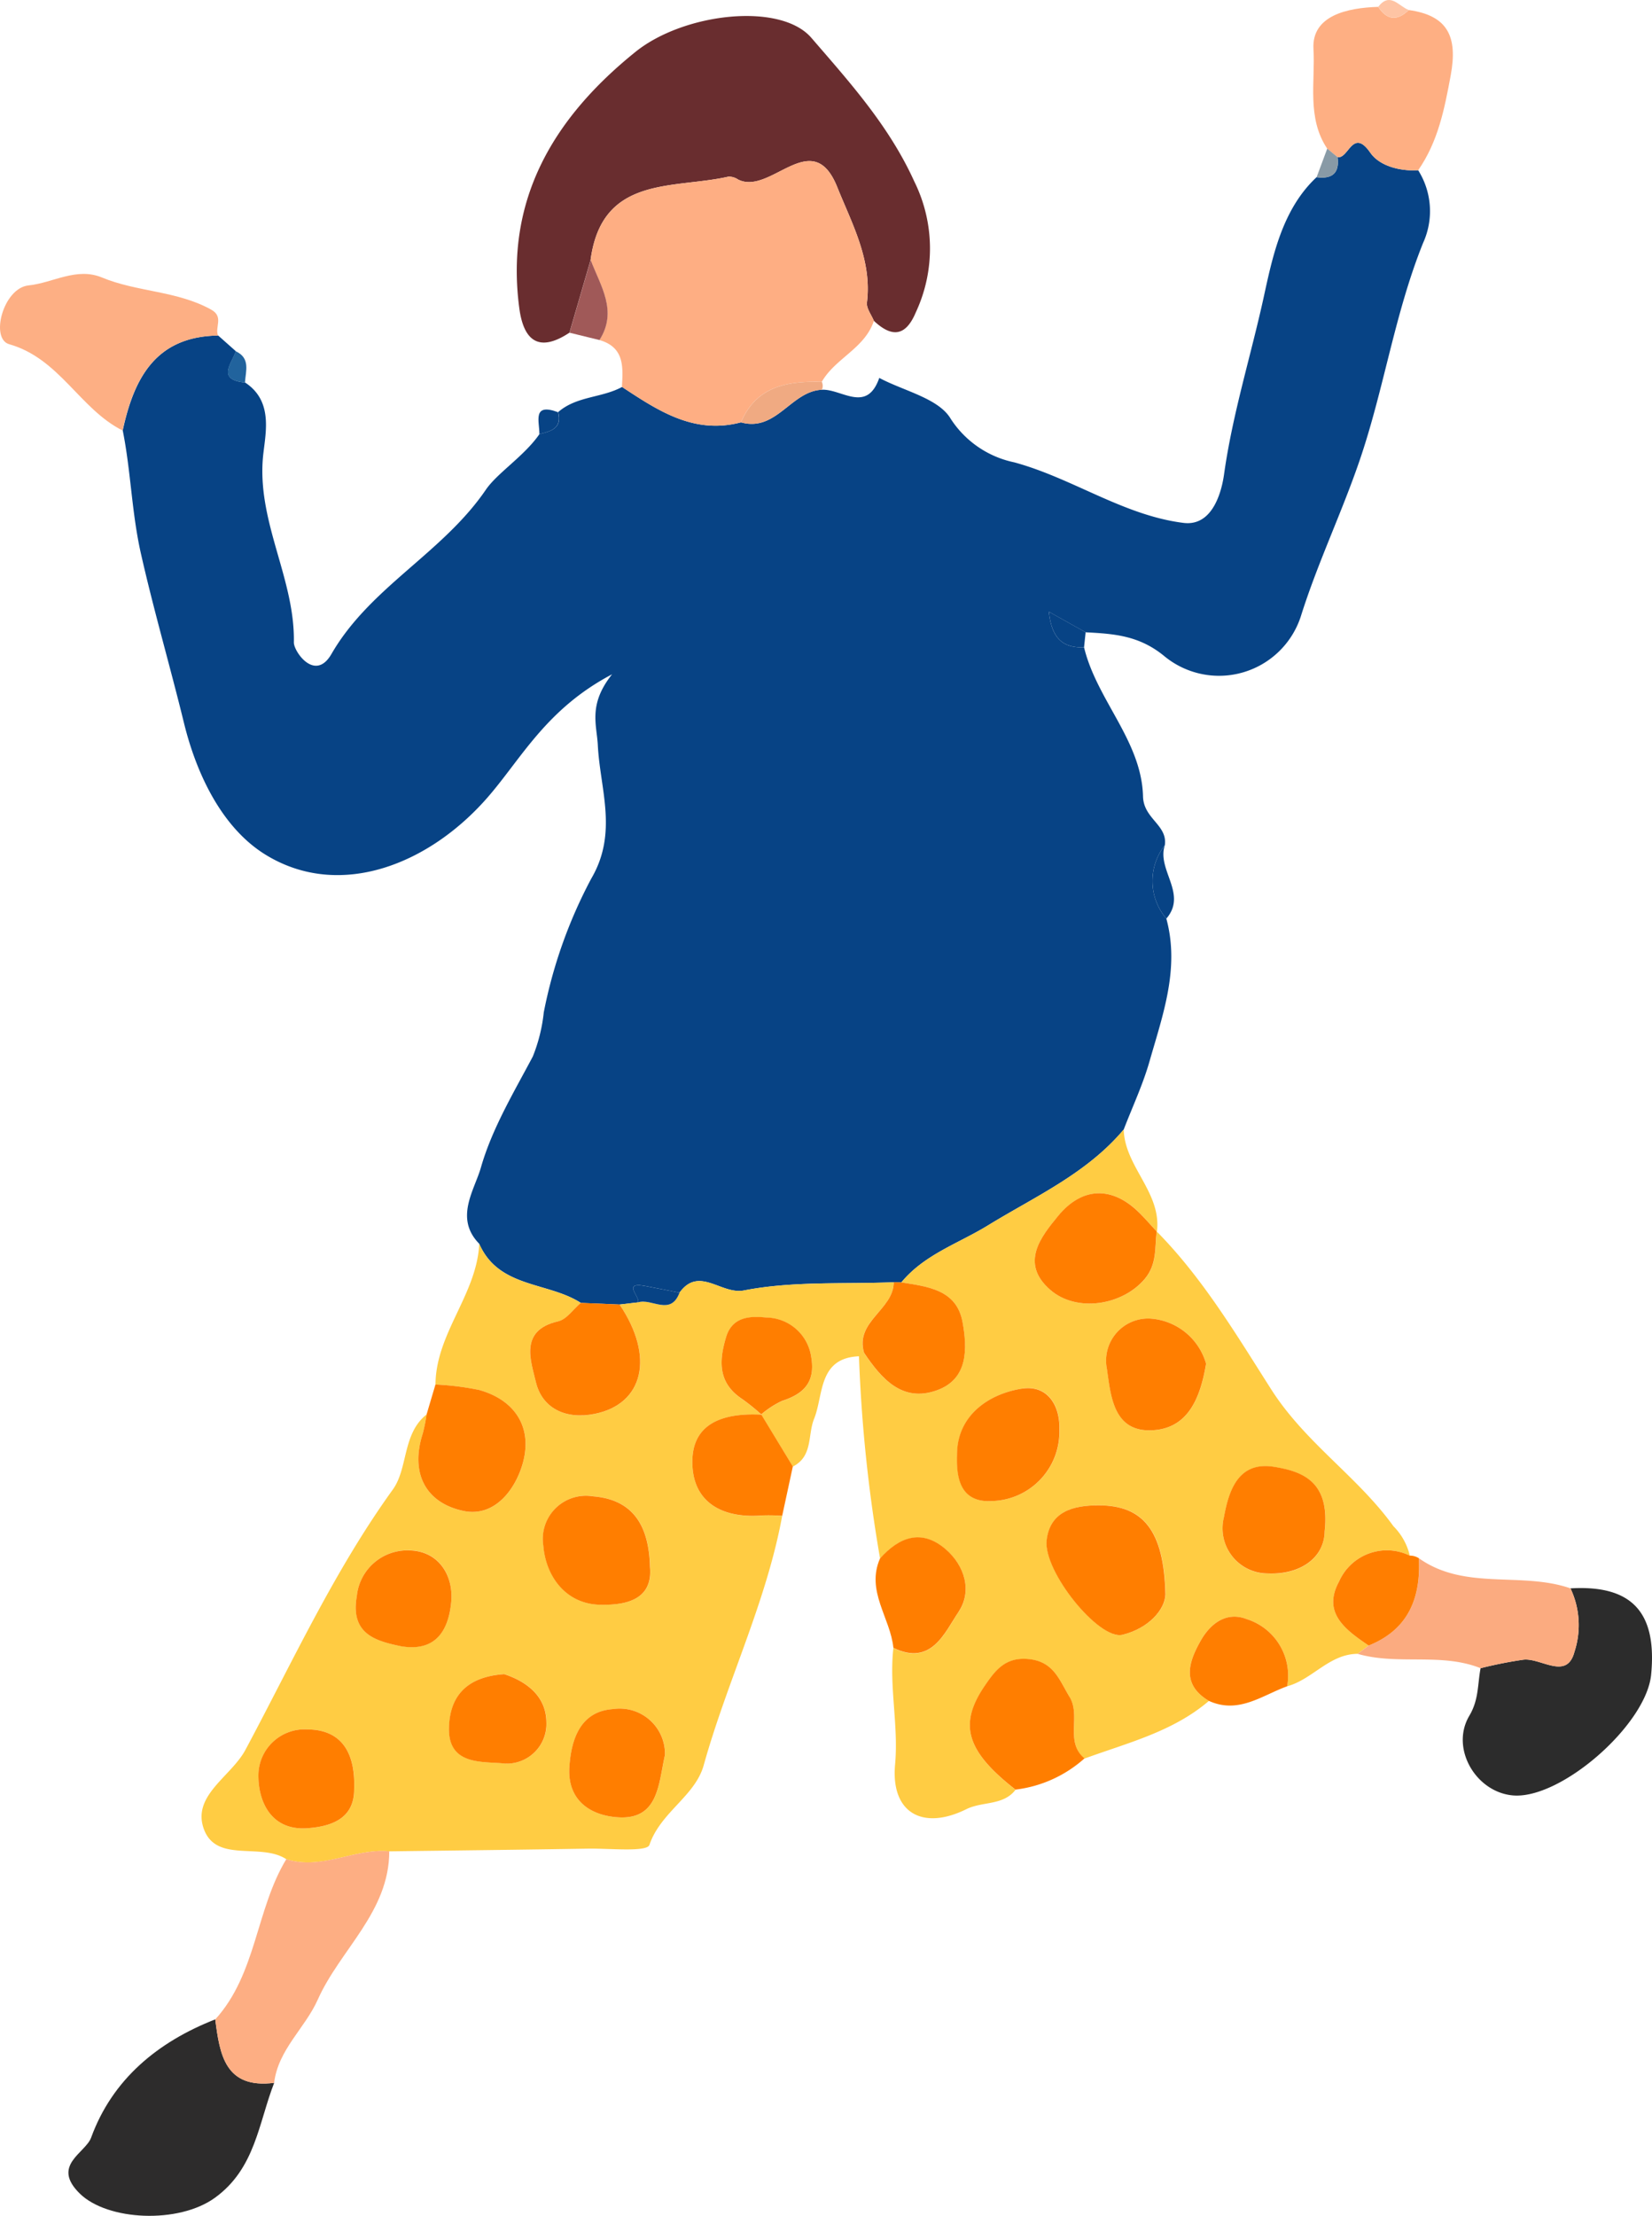 <svg id="hito_img" xmlns="http://www.w3.org/2000/svg" xmlns:xlink="http://www.w3.org/1999/xlink" width="148.653" height="199.362" viewBox="0 0 148.653 199.362">
  <defs>
    <clipPath id="clip-path">
      <rect id="長方形_184" data-name="長方形 184" width="148.653" height="199.362" fill="none"/>
    </clipPath>
  </defs>
  <g id="グループ_13" data-name="グループ 13" clip-path="url(#clip-path)">
    <path id="パス_1104" data-name="パス 1104" d="M52.9,117.972h0l3.5.146,1.657-.194c.214-.5-1.482-1.874.677-1.467,1.02.193,2.039.4,3.058.594,1.758-2.43,3.749.2,5.8-.2,4.373-.854,8.97-.56,13.475-.736h0q.343-.009.684.014c2.065-2.51,5.129-3.495,7.779-5.12,4.26-2.614,8.917-4.681,12.232-8.637.784-2.039,1.722-4.033,2.319-6.126,1.194-4.186,2.735-8.365,1.515-12.848a5.211,5.211,0,0,1-.136-6.6v0c.265-1.826-1.912-2.37-1.962-4.39-.126-5-4.166-8.674-5.306-13.419-1.883.073-2.909-.769-3.167-3.2l3.311,1.85c2.559.135,4.855.28,7.145,2.2a7.74,7.74,0,0,0,12.208-3.605c1.508-4.815,3.682-9.321,5.3-14.059,2.2-6.434,3.153-13.223,5.719-19.585a6.892,6.892,0,0,0-.45-6.52c-1.673.09-3.483-.39-4.309-1.583-1.584-2.287-1.96.6-2.947.4h0c.193,1.459-.506,1.989-1.886,1.806-3.134,2.925-3.985,7.273-4.776,10.877-1.154,5.253-2.8,10.475-3.552,15.872-.161,1.14-.863,4.7-3.644,4.355-5.413-.679-9.973-4.018-15.232-5.449a8.985,8.985,0,0,1-5.716-3.914c-1.089-1.849-4.213-2.5-6.43-3.682-1.128,3.228-3.388.976-5.163,1.066-2.774.116-4.1,3.822-7.281,2.932-4.219,1.116-7.46-1.049-10.7-3.185l0,0c-1.824.994-4.11.817-5.755,2.267.381,1.459-.647,1.718-1.68,1.974-1.362,1.976-3.8,3.5-4.826,5.009-3.9,5.714-10.418,8.755-13.89,14.775-1.477,2.561-3.4-.238-3.383-1.042.1-5.65-3.214-10.637-2.8-16.424.146-2.068,1.124-5.178-1.588-6.956-2.588-.256-1.2-1.689-.835-2.82h0l-1.587-1.409c-5.62.077-7.573,3.838-8.589,8.54.744,3.7.8,7.453,1.663,11.195C14.5,55.74,15.96,60.727,17.192,65.768c1.148,4.7,3.472,9.518,7.391,11.907,6.675,4.07,14.789.833,20.081-5.348,2.973-3.473,5.228-7.845,11.058-10.909-2.171,2.727-1.376,4.539-1.283,6.379.2,3.959,1.834,7.865-.589,12a43.164,43.164,0,0,0-4.274,12.033,14.718,14.718,0,0,1-.989,3.979c-1.724,3.253-3.671,6.494-4.669,9.986-.585,2.041-2.4,4.561-.15,6.856,1.746,4,6.169,3.41,9.135,5.317" transform="translate(-0.645 -0.751)" fill="#074385"/>
    <path id="パス_1105" data-name="パス 1105" d="M72.5,134.709h.008l0-.007,0,.007" transform="translate(-4.002 -7.436)" fill="#e1714a"/>
    <path id="パス_1106" data-name="パス 1106" d="M72.508,134.7l.02.013-.02-.013" transform="translate(-4.003 -7.436)" fill="#e1714a"/>
    <path id="パス_1107" data-name="パス 1107" d="M109.833,158.962c-2.5-1.494-1.8-3.52-.73-5.411.861-1.519,2.3-2.66,4.137-1.942a5.329,5.329,0,0,1,3.642,6.044c2.278-.615,3.786-2.9,6.338-2.92h0l.995-.744c-2.044-1.393-4.2-2.918-2.665-5.751a4.7,4.7,0,0,1,6.369-2.339,5.517,5.517,0,0,0-1.472-2.645c-3.219-4.475-7.907-7.476-10.99-12.3-3.1-4.858-6.143-9.994-10.292-14.2.437-3.531-2.9-5.834-2.989-9.193-3.315,3.957-7.971,6.022-12.231,8.636-2.649,1.626-5.713,2.61-7.779,5.121,2.369.376,4.97.643,5.5,3.558.436,2.373.532,5.13-2.308,6.149-3.112,1.115-4.986-1.043-6.554-3.382-.829-2.839,2.66-3.856,2.675-6.339-4.5.177-9.1-.117-13.475.737-2.052.4-4.043-2.232-5.8.2-.811,2.148-2.517.466-3.735.873l-1.657.194c3.168,4.691,2.174,8.954-2.251,9.841-2.639.53-4.736-.53-5.284-2.889-.416-1.791-1.556-4.64,2-5.436.766-.171,1.365-1.088,2.042-1.661-2.967-1.908-7.389-1.314-9.136-5.317-.218,4.561-3.906,8.042-3.937,12.661a25.474,25.474,0,0,1,3.931.489c3.252.91,4.767,3.37,3.962,6.458-.629,2.408-2.522,5.021-5.361,4.429-3.37-.7-4.831-3.356-3.677-6.948a15.341,15.341,0,0,0,.351-1.743h0c-2.206,1.746-1.656,4.833-3.044,6.759-5.29,7.339-9.03,15.51-13.263,23.42-1.275,2.381-4.759,4.073-3.776,7.026,1.073,3.225,5.138,1.284,7.456,2.815h0c3.187,1.022,6.139-1.007,9.27-.709,5.954-.078,11.908-.143,17.861-.243,1.931-.033,5.314.331,5.541-.335,1.005-2.955,4.11-4.381,4.887-7.175,2.106-7.558,5.637-14.663,7.06-22.429a17.123,17.123,0,0,0-1.814-.033c-3.319.272-6.041-.984-6.255-4.373-.248-3.945,2.747-4.854,6.118-4.7.007-.022.01-.043.017-.064a19.7,19.7,0,0,0-1.653-1.327c-2.183-1.432-2.113-3.4-1.46-5.58.575-1.917,2.3-1.89,3.606-1.759a4.133,4.133,0,0,1,4.052,3.554c.387,2.238-.646,3.31-2.62,3.945a8.2,8.2,0,0,0-1.858,1.2l-.009.02.019.016h-.019l2.834,4.667c1.826-.932,1.322-2.843,1.913-4.3.866-2.135.346-5.469,4.038-5.625h0a134.384,134.384,0,0,0,1.9,18.2c1.721-1.922,3.717-2.681,5.871-.857,1.777,1.506,2.433,3.836,1.188,5.675s-2.43,4.908-5.862,3.228c-.395,3.5.476,6.934.152,10.5-.392,4.327,2.478,5.951,6.417,4,1.458-.72,3.317-.3,4.424-1.747-4.429-3.455-5.146-5.86-2.771-9.338.95-1.392,1.855-2.614,3.96-2.406,2.263.225,2.749,1.881,3.671,3.4,1.06,1.743-.452,4.035,1.35,5.538,3.872-1.416,7.94-2.409,11.184-5.181m1.358-16.51c.406-2.2,1.183-5.077,4.5-4.546,2.566.41,5.067,1.306,4.563,5.812-.028,2.4-2.237,3.932-5.177,3.784a4.06,4.06,0,0,1-3.887-5.05M28.715,170.422c-3.12.225-4.373-2.187-4.4-4.658a4.156,4.156,0,0,1,4.407-4.228c3.236.02,4.33,2.3,4.21,5.386.009,2.678-2.107,3.348-4.215,3.5m8.4-16.382c-2.241-.465-4.543-1.085-3.946-4.5a4.568,4.568,0,0,1,4.647-4.118c2.661-.006,4.081,2.211,3.847,4.646-.212,2.213-1.147,4.555-4.548,3.968m9.4,10.568c-1.871-.221-5.114.26-5.048-3.189.051-2.673,1.387-4.612,4.972-4.856,1.708.563,3.762,1.774,3.794,4.312a3.569,3.569,0,0,1-3.719,3.733m3.44-19.619a3.883,3.883,0,0,1,4.465-4.426c3.627.285,5.044,2.667,5.132,6.343.3,3.1-2.407,3.449-4.464,3.414-3.114-.056-4.914-2.567-5.133-5.331M56.8,169.448c-2.433-.11-4.719-1.4-4.5-4.567.179-2.575,1.05-4.991,3.955-5.178a4.076,4.076,0,0,1,4.648,4.126c-.585,2.555-.567,5.779-4.1,5.62m52.79-40.814c-.526,3.167-1.659,5.829-4.849,5.987-3.475.172-3.718-3.065-4.063-5.453a3.788,3.788,0,0,1,3.8-4.6,5.593,5.593,0,0,1,5.109,4.066m-5.916-13.492c.506.514.982,1.059,1.47,1.59v-.008l.026.037-.026-.029c-.174,1.463.041,2.95-1.066,4.267-2.009,2.39-6.131,3.046-8.5.993-2.8-2.423-.791-4.84.7-6.654,2.128-2.593,4.864-2.773,7.4-.2m-13.31,25.843c-3.334.225-3.208-2.891-3.175-4.335.077-3.345,2.785-5.295,5.848-5.78,2.185-.347,3.434,1.393,3.358,3.709a6.234,6.234,0,0,1-6.032,6.406m4.886,3.521c.3-2.583,2.381-3.14,4.712-3.133,3.906.014,5.855,2.184,5.973,8.029-.042,1.365-1.532,3.053-3.868,3.616-2.109.507-7.145-5.71-6.817-8.512" transform="translate(-1.06 -5.938)" fill="#ffcc43"/>
    <path id="パス_1108" data-name="パス 1108" d="M68.286,15.975a1.5,1.5,0,0,1,.846.26c2.924,1.478,6.679-4.911,8.923.677C79.366,20.18,81.2,23.483,80.729,27.3c-.064.517.4,1.1.624,1.651h0c1.6,1.5,2.847,1.43,3.766-.752a13.584,13.584,0,0,0-.13-11.787c-2.281-5.031-5.845-8.96-9.266-12.928C72.941.263,64.257,1.24,59.9,4.751c-7.3,5.883-11.769,13.212-10.454,23.064.39,2.924,1.761,4.023,4.512,2.2l1.9-6.537c1.019-7.657,7.461-6.37,12.422-7.505" transform="translate(-2.717 -0.084)" fill="#692d2f"/>
    <path id="パス_1109" data-name="パス 1109" d="M69.781,38.847c1.387-3.282,4.2-3.715,7.27-3.647h0c1.216-2.123,3.877-3.012,4.687-5.482-.222-.552-.689-1.134-.625-1.651.474-3.823-1.362-7.125-2.675-10.393-2.244-5.588-6,.8-8.922-.677a1.49,1.49,0,0,0-.846-.26c-4.961,1.136-11.4-.151-12.422,7.505.883,2.331,2.458,4.586.792,7.2h0c2.268.643,2.132,2.442,2.026,4.218l.007,0c3.243,2.136,6.484,4.3,10.7,3.185" transform="translate(-3.105 -0.847)" fill="#feae83"/>
    <path id="パス_1110" data-name="パス 1110" d="M19.728,192.3c-5.178,2.024-9.26,5.4-11.167,10.635-.51,1.4-3.617,2.488-1.025,5.033,2.492,2.449,8.891,2.75,12.164.381,3.636-2.63,3.92-6.715,5.331-10.34-4.413.555-4.9-2.54-5.3-5.708" transform="translate(-0.36 -10.616)" fill="#2d2c2c"/>
    <path id="パス_1111" data-name="パス 1111" d="M149.371,156.943c-.672,2.612-2.984.569-4.577.725a37.481,37.481,0,0,0-3.874.769h0c-.278,1.428-.148,2.823-1.009,4.269-1.744,2.93.579,6.881,3.91,7.175,4.308.381,12.011-6.348,12.446-10.872.542-5.628-1.754-8.08-7.26-7.755a7.719,7.719,0,0,1,.365,5.689" transform="translate(-7.691 -8.348)" fill="#2c2c2c"/>
    <path id="パス_1112" data-name="パス 1112" d="M26.893,177h0c-2.745,4.534-2.669,10.317-6.393,14.417.405,3.169.89,6.264,5.3,5.709.36-3,2.777-4.913,3.926-7.489,2.012-4.513,6.423-7.87,6.435-13.345-3.131-.3-6.084,1.731-9.27.709" transform="translate(-1.132 -9.73)" fill="#fdae83"/>
    <path id="パス_1113" data-name="パス 1113" d="M127.258,14.174h0c.987.192,1.362-2.691,2.947-.4.827,1.192,2.637,1.672,4.309,1.583,1.793-2.577,2.371-5.508,2.933-8.558.632-3.44-.24-5.365-3.774-5.86-1.032,1-1.953.935-2.755-.285-2.766.081-6,.775-5.824,3.792.175,2.921-.617,6.205,1.237,8.964l.926.767" transform="translate(-6.904 -0.036)" fill="#feaf83"/>
    <path id="パス_1114" data-name="パス 1114" d="M19.621,31.631c-.315-.739.539-1.686-.606-2.326-3.074-1.716-6.667-1.581-9.845-2.9-2.29-.948-4.409.489-6.6.713C.29,27.354-.909,31.916.827,32.409c4.537,1.288,6.341,5.825,10.2,7.762,1.017-4.7,2.969-8.464,8.589-8.54" transform="translate(0 -1.44)" fill="#fdaf84"/>
    <path id="パス_1115" data-name="パス 1115" d="M130.295,156.242h0l-.995.744h0c3.618,1.052,7.5-.128,11.069,1.293h0a37.732,37.732,0,0,1,3.874-.768c1.593-.156,3.9,1.887,4.577-.726a7.719,7.719,0,0,0-.365-5.689c-4.421-1.537-9.5.23-13.639-2.711.182,3.59-.95,6.425-4.52,7.856" transform="translate(-7.138 -8.191)" fill="#fbab80"/>
    <path id="パス_1116" data-name="パス 1116" d="M101.338,161.387c-.922-1.515-1.409-3.172-3.671-3.4-2.105-.208-3.01,1.015-3.96,2.406-2.375,3.479-1.658,5.883,2.771,9.338a11.341,11.341,0,0,0,6.21-2.81c-1.8-1.5-.29-3.8-1.35-5.538" transform="translate(-5.099 -8.72)" fill="#ff7e00"/>
    <path id="パス_1117" data-name="パス 1117" d="M43.916,143.22c2.839.591,4.732-2.021,5.361-4.429.806-3.088-.71-5.547-3.962-6.458a25.48,25.48,0,0,0-3.931-.489q-.4,1.342-.795,2.684h0a15.342,15.342,0,0,1-.351,1.743c-1.154,3.592.308,6.246,3.677,6.948" transform="translate(-2.2 -7.278)" fill="#ff7e00"/>
    <path id="パス_1118" data-name="パス 1118" d="M72.5,134.688l.008.013,0,.007h.019l-.02-.012Z" transform="translate(-4.002 -7.435)" fill="#d1482c"/>
    <path id="パス_1119" data-name="パス 1119" d="M72.14,134.708c-.023,0-.044,0-.068,0-3.369-.151-6.366.758-6.118,4.7.214,3.388,2.936,4.645,6.255,4.373a17.393,17.393,0,0,1,1.815.033l.958-4.441h0q-1.417-2.333-2.833-4.667H72.14" transform="translate(-3.64 -7.436)" fill="#ff7e00"/>
    <path id="パス_1120" data-name="パス 1120" d="M90.852,153.108c1.245-1.84.59-4.169-1.188-5.675-2.154-1.824-4.15-1.065-5.87.857-1.291,2.934.929,5.345,1.2,8.046h0c3.432,1.68,4.613-1.386,5.862-3.228" transform="translate(-4.604 -8.081)" fill="#ff7e00"/>
    <path id="パス_1121" data-name="パス 1121" d="M118.436,154.17c-1.833-.718-3.277.422-4.136,1.942-1.071,1.891-1.772,3.917.729,5.411,2.657,1.219,4.772-.48,7.049-1.309a5.329,5.329,0,0,0-3.642-6.044" transform="translate(-6.256 -8.499)" fill="#ff7e00"/>
    <path id="パス_1122" data-name="パス 1122" d="M127.5,150.45c-1.539,2.833.622,4.358,2.665,5.752h0c3.57-1.431,4.7-4.266,4.52-7.856a1.464,1.464,0,0,0-.816-.234h0a4.7,4.7,0,0,0-6.369,2.339" transform="translate(-7.01 -8.151)" fill="#ff7e00"/>
    <path id="パス_1123" data-name="パス 1123" d="M56.142,24.763q-.951,3.268-1.9,6.537l2.695.66h0c1.667-2.61.092-4.866-.792-7.2" transform="translate(-2.994 -1.367)" fill="#a05958"/>
    <path id="パス_1124" data-name="パス 1124" d="M70.571,40.008c3.179.89,4.507-2.815,7.281-2.932a.852.852,0,0,0-.007-.715h0c-3.067-.068-5.883.365-7.27,3.647" transform="translate(-3.896 -2.007)" fill="#f0aa82"/>
    <path id="パス_1125" data-name="パス 1125" d="M111.011,87.091c1.925-2.239-.882-4.382-.136-6.6h0a5.21,5.21,0,0,0,.136,6.6" transform="translate(-6.059 -4.444)" fill="#074385"/>
    <path id="パス_1126" data-name="パス 1126" d="M99.895,58.254c.258,2.433,1.284,3.275,3.167,3.2q.071-.676.143-1.353l-3.31-1.849" transform="translate(-5.515 -3.216)" fill="#074385"/>
    <path id="パス_1127" data-name="パス 1127" d="M127.278,14.92h0l-.926-.767q-.479,1.287-.958,2.574c1.379.183,2.078-.347,1.886-1.806" transform="translate(-6.922 -0.781)" fill="#889aa6"/>
    <path id="パス_1128" data-name="パス 1128" d="M53.045,39.238c-2.362-.876-1.656.859-1.68,1.974,1.033-.256,2.061-.515,1.68-1.974" transform="translate(-2.831 -2.153)" fill="#074385"/>
    <path id="パス_1129" data-name="パス 1129" d="M23.241,36.266c.068-1.043.51-2.2-.836-2.821-.366,1.132-1.753,2.565.836,2.821" transform="translate(-1.198 -1.846)" fill="#21639d"/>
    <path id="パス_1130" data-name="パス 1130" d="M134.016.9c-.895-.318-1.683-1.674-2.754-.286h0c.8,1.221,1.724,1.281,2.755.285" transform="translate(-7.246 0)" fill="#fec4a4"/>
    <path id="パス_1131" data-name="パス 1131" d="M55.045,124.071c-.676.573-1.275,1.49-2.042,1.662-3.551.8-2.412,3.644-2,5.435.548,2.359,2.646,3.419,5.284,2.89,4.424-.888,5.418-5.151,2.251-9.842l-3.5-.146" transform="translate(-2.788 -6.849)" fill="#ff7e00"/>
    <path id="パス_1132" data-name="パス 1132" d="M84.958,122.106c-.015,2.482-3.5,3.5-2.675,6.339,1.568,2.339,3.442,4.5,6.554,3.382,2.84-1.018,2.744-3.775,2.308-6.15-.534-2.914-3.136-3.181-5.5-3.557Q85.3,122.1,84.958,122.106Z" transform="translate(-4.535 -6.741)" fill="#ff7e00"/>
    <path id="パス_1133" data-name="パス 1133" d="M60.741,123.93h0c1.218-.407,2.924,1.275,3.735-.873-1.019-.2-2.037-.4-3.058-.594-2.159-.406-.462.972-.676,1.467" transform="translate(-3.329 -6.756)" fill="#074385"/>
    <path id="パス_1134" data-name="パス 1134" d="M61.341,148.832c-.087-3.675-1.5-6.057-5.132-6.342a3.881,3.881,0,0,0-4.464,4.426c.218,2.763,2.019,5.275,5.132,5.33,2.057.037,4.76-.315,4.464-3.414" transform="translate(-2.856 -7.865)" fill="#ff7e00"/>
    <path id="パス_1135" data-name="パス 1135" d="M58.184,162.748c-2.905.187-3.776,2.6-3.954,5.178-.22,3.166,2.067,4.458,4.5,4.567,3.536.159,3.518-3.065,4.1-5.62a4.077,4.077,0,0,0-4.649-4.126" transform="translate(-2.993 -8.984)" fill="#ff7e00"/>
    <path id="パス_1136" data-name="パス 1136" d="M29.019,164.69a4.155,4.155,0,0,0-4.408,4.227c.029,2.471,1.283,4.884,4.4,4.659,2.107-.152,4.224-.823,4.215-3.5.119-3.09-.974-5.367-4.209-5.386" transform="translate(-1.359 -9.092)" fill="#ff7e00"/>
    <path id="パス_1137" data-name="パス 1137" d="M38.625,147.639a4.567,4.567,0,0,0-4.647,4.118c-.6,3.411,1.705,4.031,3.946,4.5,3.4.587,4.337-1.755,4.548-3.968.233-2.436-1.187-4.651-3.847-4.646" transform="translate(-1.87 -8.15)" fill="#ff7e00"/>
    <path id="パス_1138" data-name="パス 1138" d="M47.733,159.425c-3.585.245-4.92,2.183-4.972,4.856-.066,3.448,3.176,2.968,5.047,3.189a3.569,3.569,0,0,0,3.719-3.733c-.032-2.538-2.086-3.749-3.794-4.312" transform="translate(-2.361 -8.801)" fill="#ff7e00"/>
    <path id="パス_1139" data-name="パス 1139" d="M72.31,134.16a8.221,8.221,0,0,1,1.858-1.2c1.974-.635,3.008-1.706,2.621-3.945a4.133,4.133,0,0,0-4.052-3.554c-1.3-.13-3.032-.158-3.606,1.759-.654,2.177-.725,4.148,1.459,5.58a19.549,19.549,0,0,1,1.653,1.327l.049.043.018-.013" transform="translate(-3.794 -6.923)" fill="#ff7e00"/>
    <path id="パス_1140" data-name="パス 1140" d="M72.5,134.688l.011.008.02.012-.019-.015-.008-.008,0,0" transform="translate(-4.002 -7.435)" fill="#d1492c"/>
    <path id="パス_1141" data-name="パス 1141" d="M106.5,154.993c2.336-.563,3.826-2.25,3.868-3.616-.118-5.844-2.067-8.014-5.973-8.028-2.332-.009-4.408.549-4.712,3.132-.329,2.8,4.708,9.019,6.817,8.512" transform="translate(-5.502 -7.913)" fill="#ff7e00"/>
    <path id="パス_1142" data-name="パス 1142" d="M110.162,117.26v.008l.027.029-.026-.037" transform="translate(-6.081 -6.473)" fill="#d0482c"/>
    <path id="パス_1143" data-name="パス 1143" d="M100.653,115.672c-1.488,1.814-3.493,4.231-.7,6.654,2.369,2.054,6.491,1.4,8.5-.993,1.107-1.317.893-2.8,1.066-4.266-.488-.532-.964-1.077-1.469-1.591-2.534-2.577-5.271-2.4-7.4.2" transform="translate(-5.441 -6.273)" fill="#ff7e00"/>
    <path id="パス_1144" data-name="パス 1144" d="M97,132.229c-3.063.486-5.771,2.435-5.848,5.78-.034,1.444-.16,4.559,3.175,4.334a6.232,6.232,0,0,0,6.032-6.4c.077-2.317-1.172-4.056-3.358-3.709" transform="translate(-5.032 -7.297)" fill="#ff7e00"/>
    <path id="パス_1145" data-name="パス 1145" d="M120.448,149.27c2.939.148,5.148-1.382,5.177-3.783.5-4.507-2-5.4-4.563-5.812-3.317-.531-4.094,2.342-4.5,4.545a4.06,4.06,0,0,0,3.887,5.05" transform="translate(-6.43 -7.707)" fill="#ff7e00"/>
    <path id="パス_1146" data-name="パス 1146" d="M105.432,130.16c.345,2.388.588,5.625,4.064,5.453,3.19-.158,4.321-2.82,4.849-5.987a5.6,5.6,0,0,0-5.109-4.066,3.788,3.788,0,0,0-3.8,4.6" transform="translate(-5.818 -6.931)" fill="#ff7e00"/>
  </g>
</svg>
